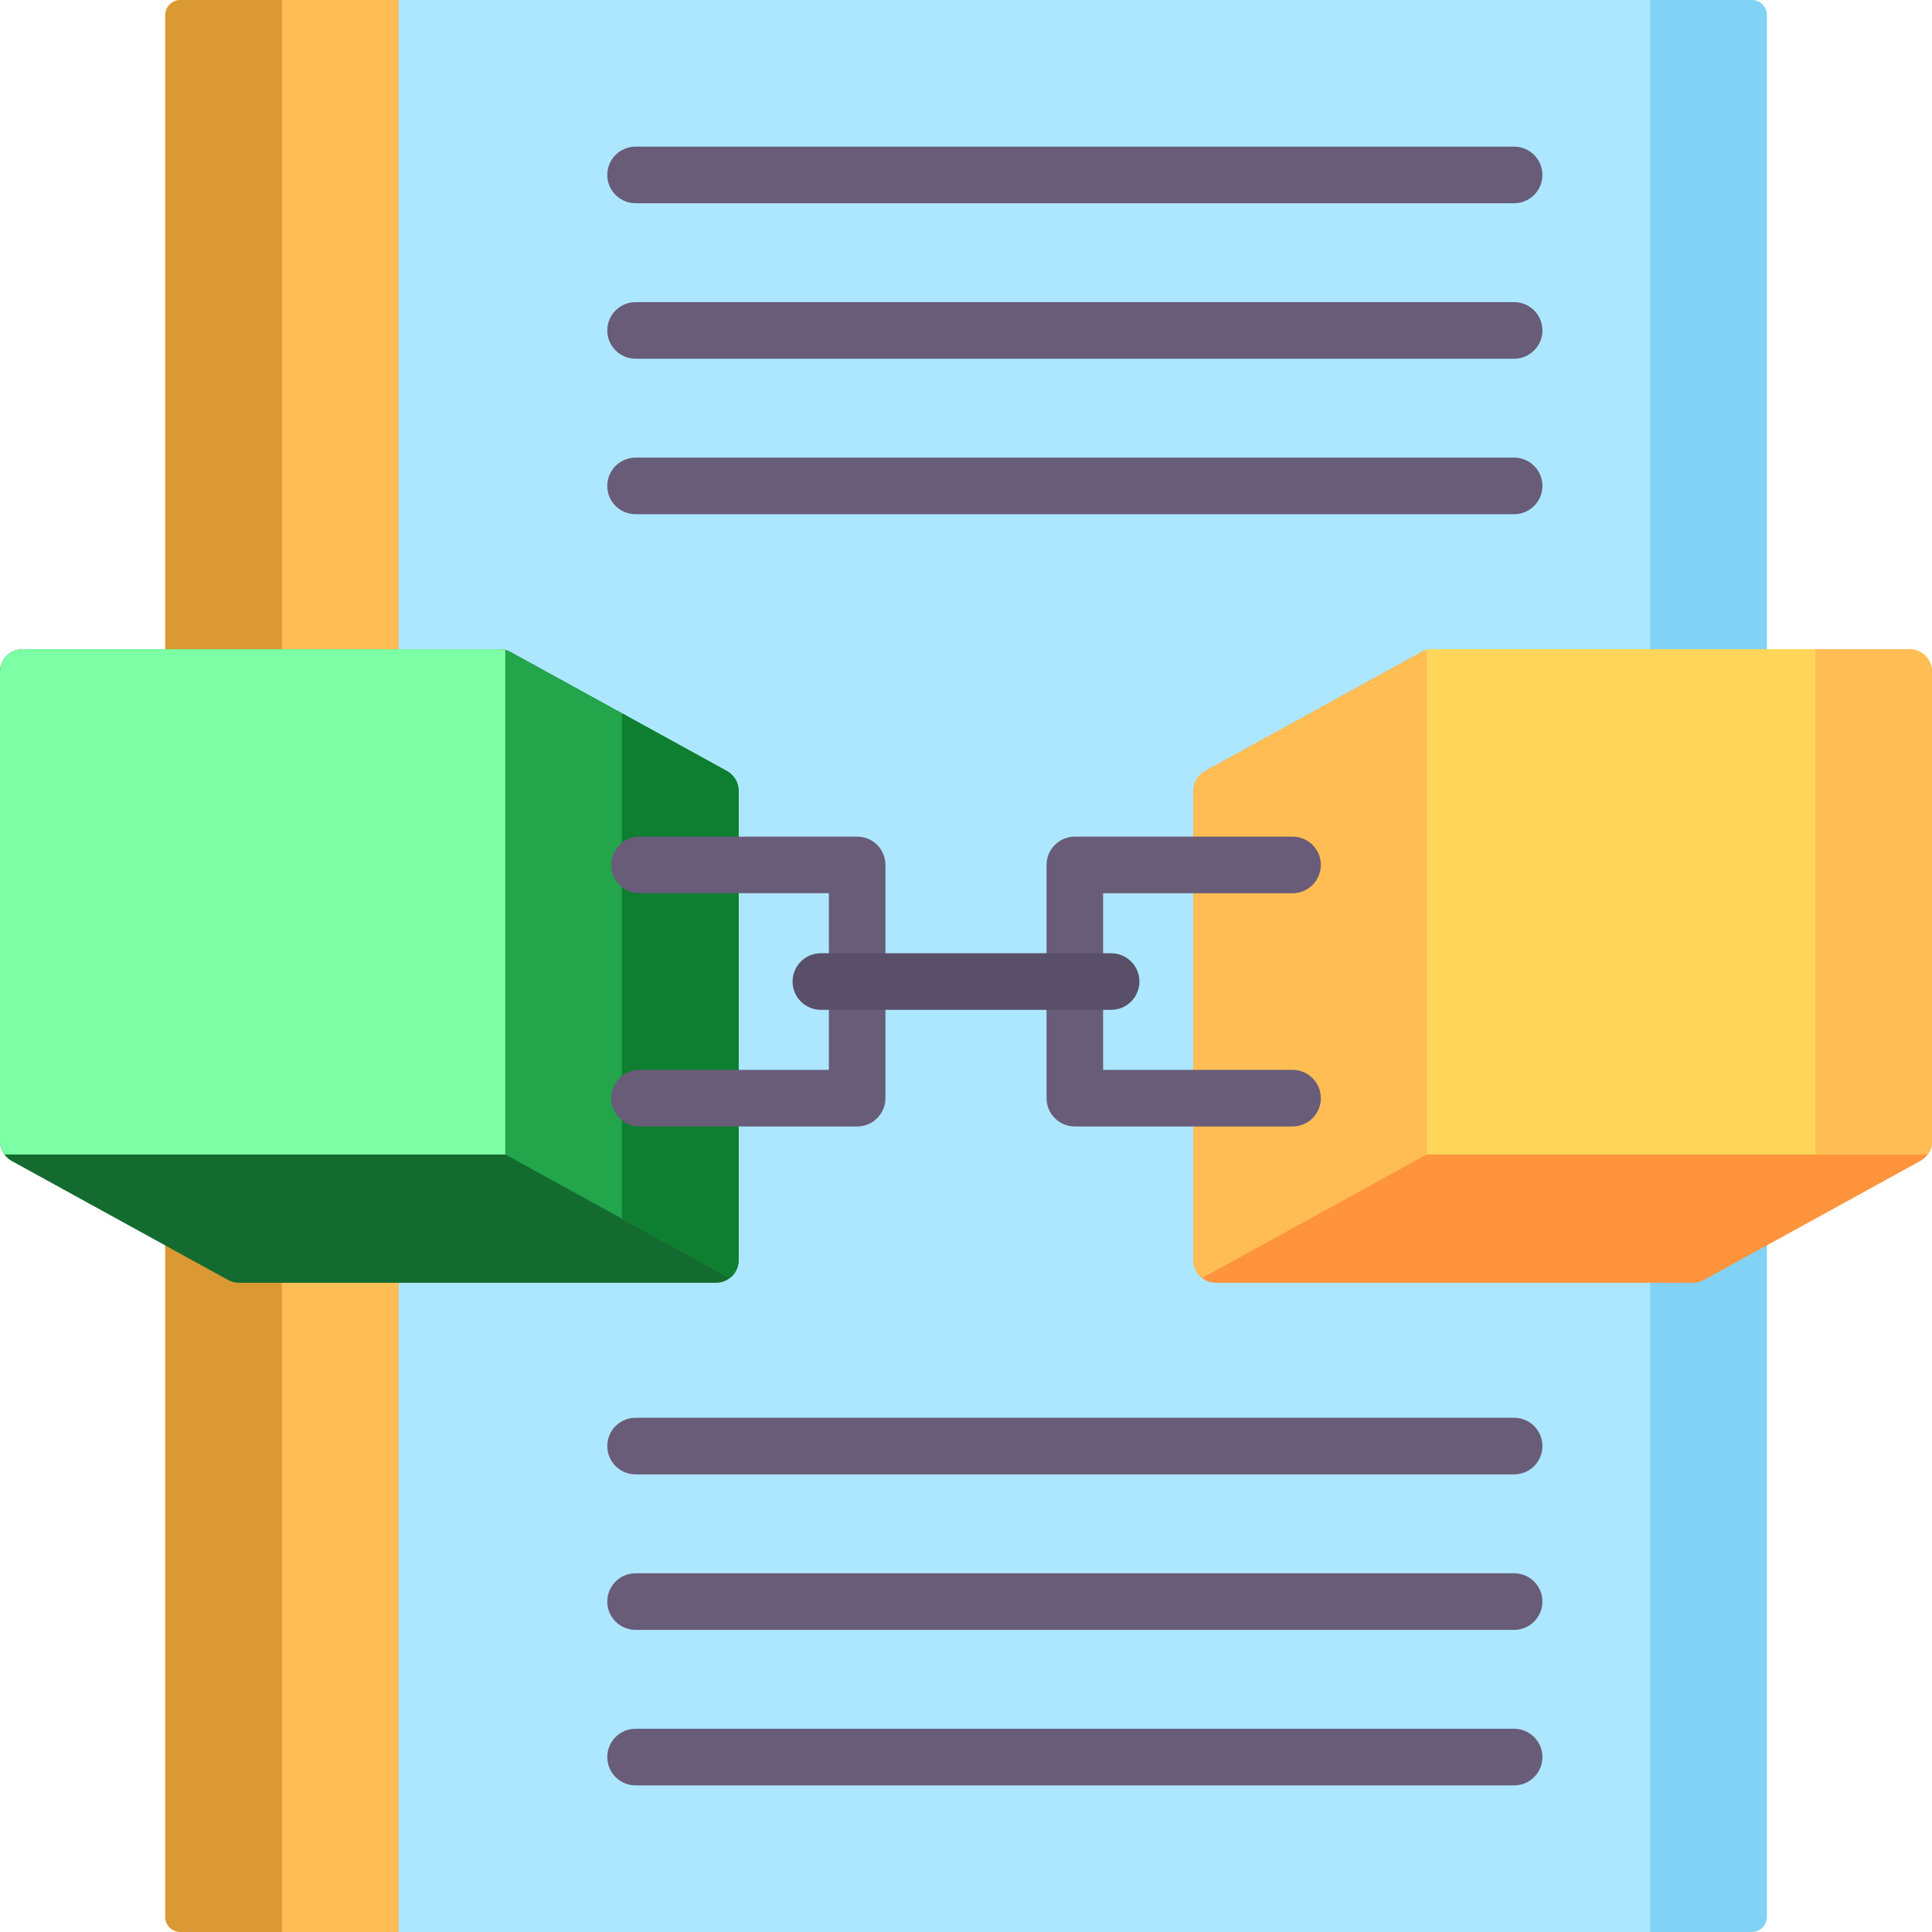 <svg fill="none" height="284" viewBox="0 0 284 284" width="284" xmlns="http://www.w3.org/2000/svg"><path d="m257.496 284h-216.068v-284h216.068c1.224 0 2.219.992 2.219 2.219v279.562c0 1.227-.995 2.219-2.219 2.219z" fill="#ade7ff"/><path d="m257.497 284h-14.925v-284h14.925c1.224 0 2.219.992 2.219 2.219v279.562c0 1.227-.995 2.219-2.219 2.219z" fill="#82d2f5"/><path d="m58.572 284h-32.068c-1.224 0-2.219-.992-2.219-2.219v-279.562c0-1.226.995-2.219 2.219-2.219h32.068z" fill="#da9932"/><path d="m41.428 0h17.143v284h-17.143z" fill="#ffbd54"/><path d="m108.569 116.25v68.994c0 1.064-.5 2.019-1.28 2.624-.568.442-1.277.704-2.048.704h-70.101c-.561 0-1.109-.145-1.603-.412l-31.812-17.498c-.433-.241-.797-.568-1.075-.949-.416-.562-.65-1.249-.65-1.964v-68.993c0-1.835 1.493-3.328 3.328-3.328h70.101c.288 0 .579.039.856.111.249.067.492.163.719.284l16.424 9.035 15.477 8.516c1.025.587 1.664 1.692 1.664 2.877z" fill="#146b2f"/><path d="m74.285 95.538v74.175h-73.635c-.416-.562-.65-1.249-.65-1.964v-68.993c0-1.835 1.493-3.328 3.328-3.328h70.101c.288 0 .579.039.856.111z" fill="#7dffa6"/><path d="m108.57 116.251v68.994c0 1.063-.501 2.019-1.281 2.624l-15.861-8.726-17.143-9.43v-74.174c.249.067.492.163.719.284l16.424 9.035 15.477 8.516c1.024.587 1.664 1.692 1.664 2.877z" fill="#22a54b"/><path d="m108.569 116.25v68.994c0 1.064-.501 2.019-1.281 2.624l-15.86-8.726v-74.285l15.477 8.516c1.025.587 1.664 1.692 1.664 2.877z" fill="#0e7e31"/><path d="m284 98.756v68.993c0 .715-.234 1.402-.644 1.964-.283.381-.647.708-1.081.949l-31.812 17.498c-.494.267-1.042.412-1.603.412h-70.101c-.772 0-1.48-.262-2.048-.704-.78-.605-1.28-1.56-1.28-2.624v-68.994c0-1.185.639-2.29 1.664-2.877l31.927-17.562c.216-.117.455-.206.693-.273.277-.071.568-.111.856-.111h70.101c1.835 0 3.328 1.493 3.328 3.328z" fill="#ff943d"/><path d="m284 98.756v68.993c0 .715-.234 1.402-.644 1.964h-73.641v-74.175c.277-.071.568-.111.856-.111h70.101c1.835 0 3.328 1.493 3.328 3.328z" fill="#ffd659"/><path d="m284 98.756v68.993c0 .715-.234 1.402-.644 1.964h-16.502v-74.285h13.818c1.835 0 3.328 1.493 3.328 3.328z" fill="#ffbd54"/><path d="m209.715 95.539v74.174l-33.004 18.156c-.78-.605-1.28-1.561-1.28-2.624v-68.994c0-1.185.639-2.29 1.664-2.877l31.927-17.562c.216-.117.455-.206.693-.273z" fill="#ffbd54"/><path d="m126.001 165.589h-32.001c-2.297 0-4.16-1.863-4.16-4.16 0-2.299 1.863-4.16 4.16-4.16h27.841v-25.966h-27.841c-2.297 0-4.16-1.864-4.16-4.16 0-2.299 1.863-4.161 4.16-4.161h32.001c2.296 0 4.16 1.862 4.16 4.161v34.286c0 2.297-1.864 4.16-4.16 4.16z" fill="#685c79"/><path d="m190 165.589h-32.001c-2.297 0-4.16-1.863-4.16-4.16v-34.286c0-2.299 1.863-4.161 4.16-4.161h32.001c2.296 0 4.16 1.862 4.16 4.161 0 2.296-1.864 4.16-4.16 4.16h-27.841v25.966h27.841c2.296 0 4.16 1.861 4.16 4.16 0 2.297-1.864 4.16-4.16 4.16z" fill="#685c79"/><path d="m163.334 148.445h-42.668c-2.297 0-4.16-1.861-4.16-4.16s1.863-4.16 4.16-4.16h42.668c2.296 0 4.16 1.861 4.16 4.16s-1.864 4.16-4.16 4.16z" fill="#594f69"/><g fill="#685c79"><path d="m93.428 29.875h129.144c2.297 0 4.161-1.863 4.161-4.16 0-2.299-1.864-4.16-4.161-4.16h-129.144c-2.297 0-4.16 1.861-4.16 4.16 0 2.297 1.863 4.16 4.16 4.16z"/><path d="m222.57 44.412h-129.142c-2.297 0-4.16 1.861-4.16 4.16 0 2.297 1.863 4.16 4.16 4.16h129.144c2.297 0 4.161-1.863 4.161-4.16 0-2.299-1.864-4.16-4.163-4.16z"/><path d="m222.57 67.269h-129.142c-2.297 0-4.16 1.861-4.16 4.16 0 2.297 1.863 4.16 4.16 4.16h129.144c2.297 0 4.161-1.863 4.161-4.16 0-2.299-1.864-4.16-4.163-4.16z"/><path d="m222.57 208.41h-129.142c-2.297 0-4.16 1.864-4.16 4.16 0 2.299 1.863 4.16 4.16 4.16h129.144c2.297 0 4.161-1.861 4.161-4.16 0-2.296-1.864-4.16-4.163-4.16z"/><path d="m222.57 231.268h-129.142c-2.297 0-4.16 1.863-4.16 4.16 0 2.299 1.863 4.16 4.16 4.16h129.144c2.297 0 4.161-1.861 4.161-4.16 0-2.297-1.864-4.16-4.163-4.16z"/><path d="m222.57 254.125h-129.142c-2.297 0-4.16 1.863-4.16 4.16 0 2.299 1.863 4.16 4.16 4.16h129.144c2.297 0 4.161-1.861 4.161-4.16 0-2.297-1.864-4.16-4.163-4.16z"/></g></svg>